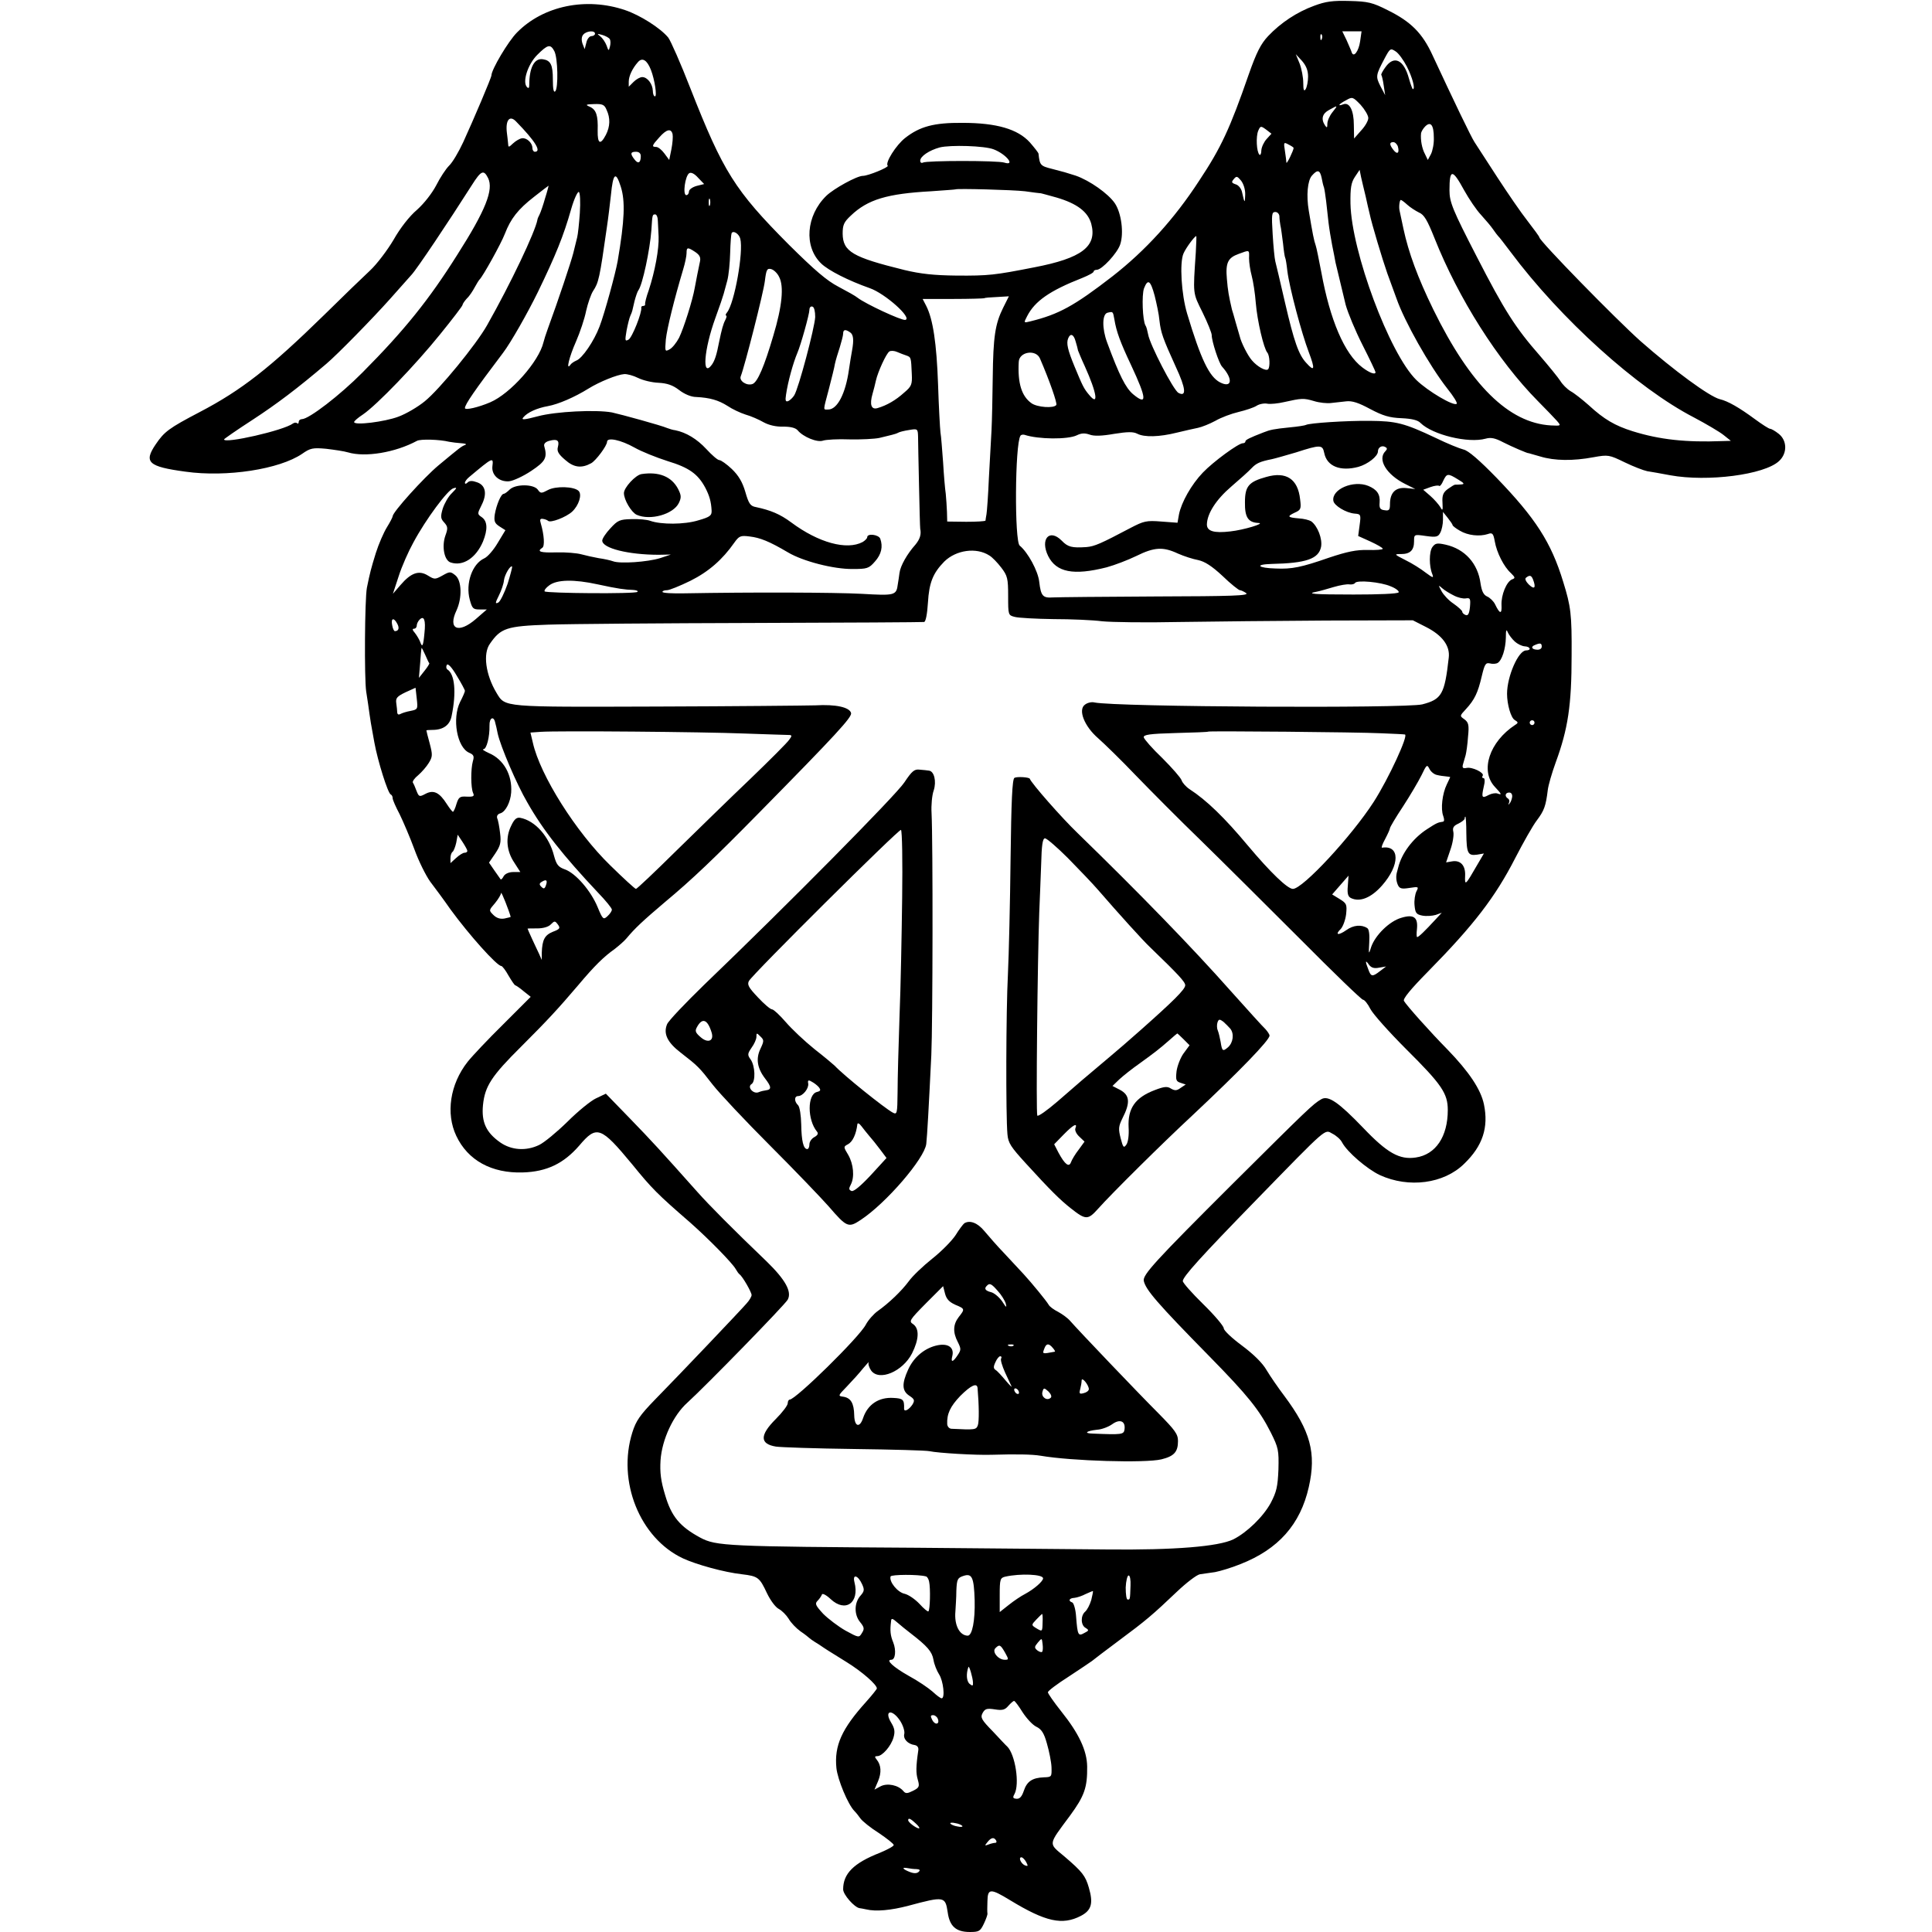 <?xml version="1.0" standalone="no"?>
<!DOCTYPE svg PUBLIC "-//W3C//DTD SVG 20010904//EN"
 "http://www.w3.org/TR/2001/REC-SVG-20010904/DTD/svg10.dtd">
<svg version="1.0" xmlns="http://www.w3.org/2000/svg"
 width="802pt" height="802pt" viewBox="0 0 802 802"
 preserveAspectRatio="xMidYMid meet">
<g transform="translate(0,802) scale(0.1,-0.1)"
fill="#000000" stroke="none">
<path d="M5455 7996 c-71 -26 -138 -70 -191 -126 -30 -32 -48 -67 -80 -158
-78 -225 -115 -305 -206 -442 -104 -160 -223 -290 -360 -397 -159 -123 -223
-158 -341 -187 -28 -7 -28 -7 -13 22 32 62 93 105 228 158 27 11 48 22 48 27
0 4 6 7 13 7 21 0 85 69 97 105 16 47 5 131 -22 171 -27 40 -105 95 -163 115
-44 14 -44 14 -98 28 -48 12 -51 15 -56 63 -1 5 -17 25 -36 47 -50 55 -138 81
-280 81 -118 1 -177 -15 -238 -63 -37 -29 -84 -103 -72 -115 6 -6 -81 -42
-103 -42 -25 0 -121 -53 -152 -83 -84 -82 -94 -211 -21 -281 30 -29 113 -71
201 -102 64 -22 179 -125 148 -132 -16 -3 -166 67 -198 92 -8 7 -44 27 -80 46
-48 25 -98 68 -205 174 -225 226 -273 303 -409 649 -40 103 -82 198 -92 211
-33 40 -117 93 -179 114 -162 55 -340 18 -449 -93 -36 -36 -106 -154 -106
-178 0 -9 -74 -183 -117 -277 -19 -41 -45 -85 -59 -98 -13 -13 -37 -49 -53
-81 -18 -34 -50 -75 -80 -102 -31 -26 -70 -76 -97 -124 -26 -44 -70 -102 -98
-128 -28 -26 -114 -109 -191 -185 -225 -220 -343 -312 -515 -402 -130 -68
-148 -82 -184 -135 -50 -74 -31 -92 124 -113 171 -24 390 10 484 74 34 24 45
26 100 21 33 -4 75 -10 91 -15 71 -21 195 -1 286 48 15 8 93 6 134 -4 11 -2
34 -5 50 -6 17 -1 24 -4 16 -7 -16 -6 -23 -12 -111 -85 -61 -51 -190 -194
-190 -211 0 -4 -11 -25 -24 -46 -13 -21 -34 -69 -46 -107 -20 -65 -24 -80 -37
-144 -9 -48 -11 -375 -3 -430 5 -30 11 -73 14 -95 3 -22 8 -52 11 -67 3 -16 7
-38 9 -50 14 -77 56 -211 68 -216 5 -2 8 -9 8 -16 0 -6 13 -36 29 -66 15 -31
43 -96 61 -145 18 -50 48 -110 66 -135 19 -25 57 -76 84 -115 79 -108 193
-235 211 -235 4 0 18 -18 30 -40 13 -22 25 -40 28 -40 3 -1 19 -11 35 -25 l29
-23 -114 -114 c-63 -62 -129 -132 -148 -156 -73 -93 -91 -214 -47 -307 48
-102 147 -156 276 -152 100 3 170 37 235 112 72 85 89 79 219 -78 82 -101 105
-124 241 -242 77 -68 175 -168 189 -193 5 -9 12 -19 16 -22 12 -8 50 -74 50
-86 0 -6 -9 -22 -21 -35 -25 -29 -277 -294 -381 -400 -61 -63 -78 -87 -93
-135 -64 -203 31 -439 210 -523 56 -26 172 -58 245 -66 67 -8 73 -13 104 -79
14 -29 35 -58 49 -65 13 -7 31 -25 41 -41 9 -16 31 -39 49 -52 18 -12 34 -25
37 -28 3 -3 12 -9 21 -15 9 -5 27 -17 40 -26 13 -9 56 -35 94 -59 63 -39 125
-93 125 -109 0 -3 -20 -28 -45 -56 -101 -112 -132 -181 -123 -274 5 -48 48
-152 75 -179 7 -7 18 -21 25 -31 8 -11 41 -38 76 -60 34 -23 62 -45 62 -50 0
-5 -26 -19 -57 -32 -110 -43 -153 -87 -153 -152 0 -22 47 -75 68 -78 4 0 16
-3 27 -5 41 -10 104 -4 176 15 149 40 153 39 163 -27 8 -58 34 -82 92 -82 38
0 43 3 58 34 9 19 16 38 15 43 -1 4 -1 27 0 51 1 53 12 54 94 4 148 -90 217
-105 294 -65 44 23 52 52 33 117 -14 49 -27 66 -102 130 -67 56 -68 45 23 168
61 83 73 118 72 205 -1 67 -35 138 -107 228 -31 39 -56 75 -56 80 0 6 39 35
86 65 46 30 90 60 97 65 7 6 57 44 112 85 112 83 139 106 241 203 39 37 82 70
95 72 13 2 41 6 63 9 21 4 68 18 105 33 158 62 249 165 284 320 32 141 7 233
-102 379 -25 33 -58 81 -73 106 -17 30 -54 66 -102 102 -42 31 -76 63 -76 72
0 9 -38 54 -85 100 -47 46 -85 89 -85 96 0 18 76 102 305 337 300 308 283 293
316 275 16 -8 34 -24 40 -36 21 -40 104 -111 157 -136 120 -55 266 -36 350 47
77 74 102 151 82 247 -13 62 -62 135 -151 227 -72 73 -170 183 -181 202 -5 9
29 50 100 122 190 193 279 309 362 471 33 64 73 135 90 157 30 40 37 59 45
125 2 19 17 71 33 115 51 139 66 237 66 445 1 170 -3 202 -35 305 -50 164
-115 264 -276 431 -72 74 -118 114 -138 118 -16 4 -68 25 -115 48 -131 62
-164 70 -274 71 -96 1 -251 -9 -265 -17 -3 -2 -33 -7 -66 -10 -69 -7 -82 -10
-110 -21 -57 -22 -75 -31 -75 -37 0 -5 -5 -8 -11 -8 -18 0 -122 -76 -166 -122
-47 -49 -89 -123 -99 -174 l-6 -34 -67 5 c-62 5 -73 2 -127 -26 -125 -66 -150
-77 -184 -80 -61 -4 -77 0 -103 27 -51 51 -90 6 -56 -64 34 -68 105 -82 243
-47 33 9 88 30 123 47 75 37 111 39 173 10 25 -11 62 -23 84 -27 27 -6 56 -24
101 -66 34 -33 67 -59 72 -59 5 0 17 -6 26 -12 14 -11 -58 -13 -375 -14 -216
-1 -408 -3 -426 -4 -43 -3 -51 5 -58 65 -5 45 -47 122 -81 150 -22 17 -20 420
3 456 2 4 10 6 17 4 57 -19 180 -20 217 -2 18 9 33 10 53 3 18 -7 51 -6 102 3
56 9 79 9 95 1 30 -16 93 -14 165 4 33 8 73 17 88 20 15 3 48 16 72 29 24 14
67 30 97 37 29 7 63 18 75 26 11 7 32 11 45 8 12 -2 44 1 69 7 72 16 80 17
124 4 22 -7 54 -10 70 -8 17 2 45 5 63 7 25 3 52 -6 100 -32 53 -28 80 -36
130 -38 43 -2 68 -8 79 -20 50 -49 198 -85 270 -65 21 6 39 3 73 -15 35 -18
105 -48 105 -45 0 0 22 -6 49 -14 59 -18 136 -19 221 -3 61 11 65 10 129 -21
37 -18 79 -34 94 -37 15 -2 58 -10 96 -17 154 -28 390 2 451 59 35 32 34 85
-1 113 -15 12 -31 21 -36 21 -5 0 -33 18 -63 40 -65 48 -112 75 -146 83 -43
11 -189 118 -329 241 -104 93 -420 416 -420 431 0 3 -22 33 -49 68 -27 34 -83
116 -126 182 -43 66 -85 131 -94 145 -15 23 -86 171 -174 360 -42 92 -90 140
-185 187 -65 33 -83 37 -160 39 -70 2 -99 -2 -147 -20z m-2985 -116 c0 -5 -7
-10 -15 -10 -8 0 -18 -12 -21 -27 l-7 -27 -9 23 c-5 15 -4 29 3 37 13 16 49
19 49 4z m3176 -32 c-6 -41 -27 -69 -35 -45 -2 7 -12 29 -21 50 l-18 37 40 0
40 0 -6 -42z m-3115 10 c4 -6 4 -20 1 -31 -5 -20 -6 -19 -14 4 -5 13 -16 30
-26 38 -15 12 -14 12 8 6 14 -4 28 -12 31 -17z m2956 0 c-3 -8 -6 -5 -6 6 -1
11 2 17 5 13 3 -3 4 -12 1 -19z m-3186 -50 c15 -28 17 -154 4 -167 -7 -7 -10
11 -10 49 0 61 -9 79 -41 84 -36 6 -57 -35 -57 -107 0 -12 -3 -15 -9 -9 -21
21 3 95 42 134 44 44 55 46 71 16z m3539 -64 c23 -45 36 -94 25 -94 -2 0 -9
19 -16 43 -21 79 -62 99 -98 48 -11 -15 -19 -30 -17 -32 2 -2 7 -22 10 -44 l6
-40 -20 38 c-20 40 -19 45 18 115 22 41 24 43 45 29 12 -7 33 -36 47 -63z
m-410 -42 c0 -20 -5 -44 -10 -52 -7 -11 -10 -4 -10 26 0 23 -7 59 -15 80 l-16
39 26 -28 c17 -20 25 -39 25 -65z m-2728 28 c16 -41 26 -110 17 -110 -5 0 -9
10 -9 23 -1 28 -22 57 -44 57 -9 0 -25 -9 -36 -20 l-20 -20 0 21 c0 23 15 55
38 81 18 21 38 9 54 -32z m2978 -200 c0 -11 -13 -34 -30 -52 l-29 -33 -1 56
c0 61 -18 96 -44 86 -26 -10 -19 1 12 17 26 15 28 14 60 -19 17 -19 32 -44 32
-55z m-3162 34 c16 -34 15 -69 -3 -104 -23 -44 -35 -37 -34 18 2 63 -6 87 -33
99 -19 8 -17 10 18 11 35 1 43 -2 52 -24z m3013 -10 c-12 -15 -21 -36 -21 -48
0 -17 -2 -18 -10 -6 -17 26 -11 49 18 64 36 20 37 20 13 -10z m-3389 -38 c81
-83 107 -126 78 -126 -5 0 -10 7 -10 16 0 21 -24 43 -43 40 -9 -1 -25 -10 -37
-21 -19 -18 -20 -18 -21 1 -1 10 -3 30 -5 44 -6 52 12 73 38 46z m3810 -68 c1
-24 -5 -54 -12 -68 l-13 -24 -12 25 c-12 22 -19 58 -16 86 1 6 8 19 17 28 23
23 36 6 36 -47z m-694 -5 c-11 -12 -21 -33 -22 -47 0 -14 -4 -22 -8 -18 -12
12 -15 75 -5 99 9 21 11 21 33 5 l22 -17 -20 -22z m-2466 20 c2 -10 0 -38 -5
-63 l-9 -44 -20 27 c-11 15 -26 27 -34 27 -20 0 -18 6 13 40 30 34 49 38 55
13z m2578 -57 c0 -10 -29 -70 -30 -61 0 6 -3 27 -6 48 -6 37 -5 38 15 27 12
-6 21 -12 21 -14z m433 5 c7 -27 -3 -34 -19 -13 -17 22 -17 32 0 32 7 0 16 -9
19 -19z m-1678 -11 c52 -20 92 -70 44 -55 -27 9 -324 9 -338 0 -6 -3 -11 0
-11 8 0 18 37 43 81 55 44 11 186 7 224 -8z m-1465 -28 c0 -28 -11 -34 -26
-14 -19 24 -17 32 6 32 13 0 20 -7 20 -18z m-634 -91 c24 -48 -10 -134 -128
-319 -117 -186 -220 -314 -393 -488 -93 -94 -223 -194 -252 -194 -7 0 -13 -5
-13 -12 0 -6 -3 -8 -7 -5 -3 4 -11 3 -17 -1 -38 -29 -286 -85 -286 -66 0 2 53
39 118 81 101 66 186 130 307 233 45 38 192 188 265 270 36 41 76 85 88 99 22
23 155 222 251 373 38 60 49 65 67 29z m865 -33 c-17 -5 -31 -15 -31 -23 0 -8
-5 -15 -11 -15 -16 0 -5 80 12 91 8 5 22 -2 37 -19 l25 -26 -32 -8z m2595 35
c3 -16 7 -34 10 -41 2 -7 6 -32 9 -57 3 -25 7 -65 10 -90 3 -25 10 -67 15 -93
5 -26 12 -58 14 -72 6 -26 17 -72 42 -175 9 -33 40 -108 70 -167 30 -59 54
-110 54 -113 0 -12 -25 -3 -55 20 -74 56 -134 197 -170 395 -10 52 -20 102
-23 110 -8 23 -13 49 -29 145 -11 64 -5 126 13 146 23 26 33 24 40 -8z m183
-78 c6 -27 13 -59 16 -70 9 -44 54 -193 74 -250 12 -33 29 -80 38 -104 33 -95
136 -278 211 -374 25 -31 43 -60 39 -63 -11 -12 -120 52 -168 99 -111 109
-269 533 -273 732 -1 65 3 87 18 110 l20 30 6 -30 c4 -17 12 -52 19 -80z m409
25 c20 -36 51 -82 70 -102 19 -21 42 -48 50 -60 9 -13 18 -25 21 -28 4 -3 26
-32 51 -65 209 -280 526 -566 762 -688 51 -27 107 -60 123 -73 l30 -24 -35 -1
c-151 -6 -261 6 -373 41 -73 23 -118 49 -182 108 -26 23 -60 50 -75 58 -15 9
-34 28 -43 43 -9 14 -48 62 -86 106 -100 114 -146 186 -261 410 -100 194 -113
226 -113 275 0 90 12 90 61 0z m-3501 15 c19 -60 16 -139 -13 -309 -9 -51 -54
-216 -75 -271 -23 -61 -72 -133 -97 -142 -9 -4 -20 -11 -24 -17 -20 -28 -5 33
23 96 17 39 36 96 42 127 7 31 20 69 29 83 23 35 27 51 57 263 6 39 13 99 17
135 9 92 20 101 41 35z m2592 -34 c-1 -37 -3 -35 -13 11 -3 15 -15 30 -27 33
-17 6 -18 9 -7 22 11 13 14 12 30 -7 10 -13 18 -37 17 -59z m-2906 -13 c-8
-29 -19 -60 -23 -68 -4 -8 -9 -18 -9 -22 -9 -50 -111 -265 -209 -438 -45 -80
-198 -267 -259 -316 -28 -23 -77 -52 -110 -64 -56 -21 -183 -37 -183 -22 0 4
16 18 36 31 59 40 220 208 320 332 52 64 94 119 94 123 0 4 8 16 18 27 11 10
25 32 33 47 8 15 17 29 20 32 13 12 89 148 105 190 24 62 54 101 121 153 32
25 59 46 60 46 1 1 -5 -23 -14 -51z m1992 28 c33 -5 61 -8 62 -8 2 1 32 -8 69
-18 85 -25 130 -59 144 -109 25 -94 -39 -143 -238 -181 -163 -32 -188 -35
-322 -34 -93 1 -148 7 -215 23 -215 53 -256 76 -257 151 0 36 5 48 34 75 70
67 151 91 333 101 55 4 101 7 102 8 5 4 238 -2 288 -8z m-1848 -90 c-3 -44 -8
-90 -11 -101 -3 -11 -10 -40 -16 -65 -10 -39 -62 -195 -106 -315 -8 -22 -16
-47 -18 -56 -19 -80 -137 -213 -221 -249 -49 -21 -105 -34 -105 -24 0 15 40
73 158 229 32 42 102 165 145 253 73 151 106 231 138 344 12 42 27 74 32 71 5
-3 7 -41 4 -87z m540 32 c-3 -7 -5 -2 -5 12 0 14 2 19 5 13 2 -7 2 -19 0 -25z
m2895 2 c12 -11 34 -25 48 -32 22 -9 35 -32 65 -107 99 -249 262 -507 429
-676 34 -34 69 -71 79 -82 18 -21 18 -21 -25 -19 -175 10 -334 167 -488 481
-65 133 -103 237 -124 335 -8 36 -15 70 -16 75 -4 16 0 45 5 45 3 0 15 -9 27
-20z m-531 -47 c0 -10 2 -27 4 -38 3 -11 7 -45 11 -75 3 -30 7 -57 9 -60 2 -3
6 -27 9 -55 9 -71 59 -258 89 -337 27 -71 24 -83 -10 -45 -32 34 -51 88 -89
252 -19 83 -37 159 -40 170 -3 11 -8 62 -11 113 -5 81 -4 92 11 92 9 0 16 -8
17 -17z m-2580 -23 c1 -16 2 -45 3 -62 2 -51 -15 -144 -41 -223 -10 -27 -16
-53 -15 -57 1 -5 -2 -8 -8 -8 -5 0 -9 -3 -8 -7 4 -19 -38 -125 -53 -133 -15
-8 -15 -4 -8 38 5 26 12 54 16 62 8 18 7 16 17 60 5 19 12 40 16 45 17 22 48
168 54 250 4 64 4 65 16 65 6 0 11 -13 11 -30z m342 -71 c14 -54 -24 -268 -55
-306 -6 -7 -7 -13 -4 -13 4 0 2 -8 -3 -18 -9 -17 -15 -39 -26 -92 -10 -53 -18
-77 -30 -94 -42 -57 -33 63 15 195 17 46 32 91 34 99 2 8 9 33 15 55 6 22 11
74 12 115 1 41 4 78 6 82 7 13 31 -3 36 -23z m1891 -56 c-12 -178 -13 -167 28
-250 21 -43 38 -85 38 -94 0 -26 30 -117 43 -131 47 -52 41 -91 -9 -65 -44 23
-79 95 -136 285 -24 80 -32 212 -15 250 10 23 46 72 53 72 1 0 0 -30 -2 -67z
m-2078 1 c19 -13 24 -23 19 -43 -7 -33 -14 -68 -21 -106 -9 -52 -46 -168 -65
-207 -11 -21 -28 -42 -39 -48 -20 -11 -20 -9 -16 41 5 46 35 167 72 291 8 26
14 56 14 67 0 25 4 26 36 5z m2299 -26 c0 -18 5 -51 11 -73 6 -22 14 -73 17
-113 6 -74 33 -189 48 -206 10 -12 12 -60 3 -69 -9 -9 -45 11 -67 37 -17 19
-45 74 -51 101 -2 6 -9 30 -16 55 -7 25 -14 50 -16 55 -13 56 -17 78 -21 127
-6 67 4 88 49 104 46 17 44 18 43 -18z m-1951 -77 c21 -39 13 -122 -24 -245
-37 -126 -65 -192 -86 -200 -24 -9 -57 13 -49 32 17 44 94 346 100 395 6 48 9
54 26 50 11 -3 26 -17 33 -32z m1559 -78 c8 -32 18 -78 20 -103 6 -52 14 -74
68 -193 42 -90 45 -126 11 -108 -21 11 -119 201 -126 243 -3 15 -7 32 -11 37
-12 20 -16 127 -6 154 16 41 27 33 44 -30z m-629 -51 c-33 -67 -41 -119 -43
-289 -1 -81 -3 -179 -5 -218 -2 -38 -7 -129 -11 -200 -3 -72 -8 -139 -10 -150
-2 -11 -4 -23 -4 -26 -1 -3 -37 -5 -80 -5 l-79 1 -1 40 c-1 22 -3 56 -5 75 -3
19 -8 78 -11 130 -4 52 -8 109 -11 125 -2 17 -7 107 -10 200 -6 170 -21 270
-49 325 l-15 29 126 0 c70 0 128 2 130 3 1 2 25 4 52 5 l50 3 -24 -48z m-780
-38 c-2 -44 -69 -297 -87 -325 -6 -10 -18 -21 -25 -24 -11 -4 -13 2 -9 27 8
55 30 133 47 173 14 32 50 161 50 179 0 10 6 16 13 13 7 -2 11 -20 11 -43z
m1242 -10 c8 -50 25 -96 69 -189 66 -141 68 -171 8 -121 -30 26 -56 76 -107
214 -22 59 -21 119 2 124 22 5 22 6 28 -28z m-1098 -53 c15 -9 17 -32 9 -76
-3 -16 -9 -52 -13 -80 -14 -99 -48 -165 -86 -165 -22 0 -22 -9 3 86 11 43 23
90 25 104 3 14 12 44 20 68 7 23 14 49 14 57 0 17 9 19 28 6z m937 -38 c5 -16
9 -32 10 -38 2 -5 14 -35 28 -65 51 -113 59 -169 18 -119 -22 26 -27 37 -61
119 -28 68 -34 95 -26 115 9 23 23 18 31 -12z m-702 -59 c19 -7 19 -7 22 -77
2 -43 -1 -51 -32 -77 -34 -31 -72 -53 -110 -64 -26 -8 -34 14 -21 59 5 17 11
41 14 55 8 36 43 113 56 121 6 4 21 3 32 -2 12 -5 29 -12 39 -15z m554 -12
c41 -95 72 -185 68 -193 -10 -15 -79 -10 -103 7 -41 29 -58 83 -53 172 2 42
71 53 88 14z m-1668 -81 c20 -10 58 -19 85 -20 36 -2 59 -10 85 -30 22 -17 50
-29 71 -29 57 -3 92 -13 130 -37 19 -13 53 -29 75 -36 22 -6 56 -21 75 -32 22
-12 52 -19 81 -18 31 0 51 -5 60 -15 23 -28 82 -52 106 -43 12 4 62 7 110 5
48 -1 104 2 123 6 19 5 43 10 53 13 9 2 21 6 26 9 5 3 25 8 45 11 35 6 36 5
37 -27 0 -18 2 -109 4 -203 2 -93 4 -174 5 -180 5 -23 -1 -43 -20 -66 -34 -38
-62 -87 -66 -117 -2 -15 -5 -36 -7 -47 -6 -47 -12 -48 -151 -40 -115 6 -457 7
-734 2 -50 -1 -92 1 -92 6 0 4 8 7 19 7 10 0 54 18 97 39 76 38 133 88 182
158 20 28 26 31 64 26 43 -5 81 -20 159 -66 62 -37 190 -70 269 -69 59 0 67 2
92 31 27 30 34 62 22 95 -7 17 -54 23 -54 6 0 -5 -9 -14 -19 -20 -66 -35 -183
-3 -296 81 -47 35 -86 51 -147 64 -23 4 -30 14 -44 63 -12 41 -28 68 -56 95
-21 20 -45 37 -52 37 -7 0 -31 21 -54 46 -39 42 -84 69 -129 78 -10 1 -25 6
-33 9 -25 11 -193 57 -230 65 -66 12 -233 4 -307 -16 -57 -15 -70 -16 -61 -5
17 21 57 39 102 47 44 8 111 37 169 73 45 28 119 58 148 60 12 1 38 -6 58 -16z
m-333 -286 c-5 -18 2 -30 30 -54 36 -32 68 -36 108 -14 20 11 66 73 66 89 0
20 57 8 114 -24 28 -16 90 -41 137 -56 89 -27 126 -53 157 -111 17 -33 24 -57
26 -94 1 -21 -6 -27 -55 -41 -58 -18 -155 -18 -200 -2 -13 5 -48 8 -78 7 -48
-1 -57 -5 -87 -38 -19 -20 -34 -43 -34 -51 0 -32 109 -59 235 -59 l50 1 -45
-15 c-52 -16 -166 -24 -195 -13 -11 4 -38 10 -60 13 -22 4 -54 11 -72 16 -18
5 -64 9 -103 8 -67 -2 -83 3 -59 19 11 6 8 53 -6 101 -5 16 -3 21 9 19 8 -1
18 -5 21 -8 10 -10 75 15 100 38 28 26 42 71 27 86 -19 19 -95 21 -127 4 -28
-15 -31 -15 -43 2 -18 23 -92 23 -116 0 -10 -10 -21 -18 -25 -18 -11 0 -30
-45 -37 -85 -4 -28 -1 -37 19 -50 l25 -16 -32 -53 c-17 -29 -42 -58 -56 -64
-50 -23 -78 -104 -60 -171 10 -37 14 -41 41 -41 l30 0 -46 -40 c-72 -62 -117
-42 -80 36 24 52 22 124 -5 146 -20 16 -23 16 -53 -1 -31 -17 -33 -17 -61 0
-37 23 -70 11 -113 -39 l-32 -37 24 73 c13 41 41 104 61 140 52 97 143 219
166 225 16 5 16 2 -6 -20 -15 -14 -31 -43 -38 -64 -10 -34 -9 -42 6 -58 15
-17 16 -24 5 -54 -16 -45 -5 -104 22 -112 51 -17 105 19 134 87 20 50 19 84
-5 101 -19 13 -19 14 -1 50 24 47 17 83 -19 95 -19 7 -31 7 -39 -1 -6 -6 -11
-7 -11 -1 0 5 8 16 18 24 98 82 101 84 96 44 -4 -36 28 -65 69 -62 18 2 59 21
92 43 60 40 68 55 54 104 -2 9 6 17 21 21 33 9 43 2 36 -25z m3181 -25 c11
-56 67 -78 142 -58 39 11 81 44 81 64 0 17 17 27 31 18 8 -4 8 -9 0 -17 -34
-34 4 -97 82 -136 l42 -21 -38 4 c-44 4 -67 -19 -67 -67 0 -24 -4 -28 -22 -25
-19 2 -23 9 -21 32 3 34 -11 54 -47 69 -62 25 -153 -14 -145 -62 3 -20 53 -50
88 -53 26 -2 27 -4 21 -48 l-6 -45 51 -23 c28 -13 51 -26 51 -30 0 -4 -28 -6
-62 -5 -48 1 -86 -7 -161 -32 -115 -40 -154 -48 -221 -45 -75 2 -89 17 -18 19
144 3 196 21 206 71 6 33 -14 86 -41 106 -8 5 -31 11 -51 12 -47 4 -51 8 -17
24 25 11 27 16 22 55 -9 85 -58 117 -141 93 -72 -20 -88 -38 -88 -105 -1 -62
13 -84 56 -86 31 -1 -61 -29 -117 -35 -68 -8 -97 1 -97 29 1 45 38 103 101
157 35 30 73 64 84 76 20 21 35 28 85 38 14 3 59 16 100 28 102 33 110 32 117
-2z m555 -110 c27 -16 29 -20 13 -21 -11 -1 -22 -1 -25 -1 -3 0 -16 -8 -30
-18 -19 -14 -24 -26 -22 -57 2 -33 0 -35 -9 -18 -7 11 -25 32 -41 46 l-30 26
30 11 c17 6 33 8 36 5 3 -3 11 6 17 21 15 31 19 32 61 6z m-22 -190 c0 -3 14
-14 30 -23 33 -20 82 -25 116 -14 19 7 23 3 29 -30 8 -47 38 -106 67 -132 18
-18 19 -21 5 -26 -23 -9 -46 -65 -44 -107 2 -39 -7 -38 -27 4 -6 12 -21 27
-33 32 -15 7 -22 22 -27 54 -11 83 -65 143 -145 161 -36 8 -43 6 -55 -10 -14
-20 -14 -80 0 -113 6 -17 2 -15 -28 7 -19 15 -57 39 -84 52 -47 24 -48 25 -18
25 38 0 54 16 54 53 0 29 0 29 49 22 43 -6 51 -4 60 14 6 11 11 35 11 53 l0
33 20 -25 c11 -14 20 -27 20 -30z m-1923 -126 c12 -7 34 -30 50 -51 25 -33 28
-44 28 -117 0 -79 0 -80 28 -87 15 -4 87 -8 160 -9 73 0 164 -4 202 -9 39 -4
183 -6 320 -3 138 2 412 5 610 6 l360 1 55 -28 c67 -34 100 -78 94 -127 -17
-152 -29 -173 -110 -194 -69 -17 -1270 -11 -1361 8 -11 3 -29 -1 -39 -9 -30
-21 -3 -90 55 -140 25 -22 96 -91 156 -154 61 -63 182 -185 270 -270 88 -86
273 -270 411 -408 138 -139 256 -253 262 -253 6 0 20 -17 31 -39 11 -21 78
-96 149 -167 147 -146 172 -183 172 -252 0 -110 -50 -185 -133 -197 -67 -10
-118 18 -218 123 -102 106 -145 136 -174 119 -35 -20 -58 -43 -369 -352 -320
-319 -373 -377 -368 -402 8 -37 55 -92 273 -314 159 -162 207 -222 254 -315
32 -64 34 -74 32 -154 -3 -72 -8 -93 -32 -139 -31 -57 -98 -122 -155 -151 -62
-30 -244 -45 -525 -42 -99 1 -452 4 -785 7 -794 5 -837 7 -903 42 -85 46 -120
88 -146 177 -18 59 -22 94 -19 144 6 87 53 187 111 239 78 71 405 406 417 428
18 33 -10 83 -87 158 -142 136 -240 235 -288 289 -154 173 -189 211 -280 305
l-100 103 -40 -19 c-22 -10 -76 -54 -120 -98 -44 -43 -96 -86 -117 -96 -54
-26 -115 -22 -162 11 -58 41 -78 84 -71 155 8 78 35 120 159 243 108 108 150
153 236 254 68 81 107 119 151 150 18 14 41 34 50 45 34 41 67 72 159 150 113
94 205 182 390 370 323 328 387 398 383 415 -6 24 -63 37 -148 32 -38 -1 -335
-4 -659 -5 -645 -2 -628 -4 -665 57 -45 75 -57 163 -27 204 45 65 69 73 242
79 88 3 472 6 854 7 382 1 700 3 706 4 7 1 13 33 16 80 5 84 21 123 68 171 49
48 133 60 187 25z m-2000 -118 c-13 -37 -30 -72 -38 -77 -14 -7 -14 -3 2 29
10 20 20 49 21 63 3 24 27 64 34 57 1 -2 -7 -34 -19 -72z m4257 18 c13 -34 6
-43 -17 -21 -14 14 -18 25 -12 29 15 12 22 10 29 -8z m-3882 -20 c83 -18 113
-22 147 -23 13 -1 21 -4 17 -8 -8 -9 -376 -6 -385 2 -3 4 5 15 19 25 31 24
102 26 202 4z m3291 -8 c21 -8 36 -20 33 -25 -4 -6 -83 -9 -187 -9 -167 0
-201 3 -152 12 11 2 42 11 69 19 27 8 57 13 66 11 10 -1 20 1 23 6 8 13 107 4
148 -14z m262 -38 c17 -9 39 -14 50 -12 18 3 20 -1 17 -36 -3 -28 -8 -37 -18
-33 -8 3 -14 9 -14 14 0 4 -16 19 -36 33 -20 13 -42 37 -50 52 -14 26 -14 27
3 12 10 -9 32 -22 48 -30z m-4273 -156 c-5 -55 -9 -62 -18 -36 -4 10 -14 27
-22 37 -10 11 -11 17 -4 17 7 0 12 6 12 13 0 7 5 18 12 25 18 18 26 -2 20 -56z
m-113 39 c10 -18 6 -31 -10 -31 -3 0 -9 11 -11 25 -6 29 7 33 21 6z m4639 -74
c11 -10 29 -19 41 -20 24 -1 29 -17 6 -17 -32 0 -79 -108 -79 -180 0 -44 16
-100 32 -109 15 -9 15 -12 2 -20 -107 -70 -147 -190 -85 -257 29 -31 31 -35
11 -28 -8 3 -24 0 -36 -6 -28 -15 -31 -12 -21 33 6 23 5 37 -1 37 -5 0 -7 4
-3 10 8 12 -45 38 -68 32 -14 -3 -18 1 -14 15 3 10 8 27 11 38 3 11 8 46 10
77 5 49 2 59 -15 72 -20 14 -20 14 6 42 36 39 50 68 66 137 12 50 16 57 34 53
11 -3 25 -2 32 2 18 11 33 58 34 105 0 32 2 37 8 22 5 -11 18 -28 29 -38z
m112 -21 c0 -9 -9 -14 -20 -13 -22 1 -27 13 -7 20 21 9 27 7 27 -7z m-4618
-69 c2 -1 -7 -16 -20 -32 l-23 -29 5 59 c2 33 5 62 6 65 0 3 7 -10 15 -28 8
-18 15 -34 17 -35z m148 -115 c0 -4 -9 -25 -20 -46 -34 -69 -13 -189 38 -211
19 -8 21 -15 15 -35 -9 -32 -9 -110 1 -132 6 -13 2 -16 -26 -15 -29 2 -34 -2
-43 -30 -5 -18 -12 -33 -15 -33 -3 1 -14 15 -25 32 -31 49 -55 60 -88 43 -26
-14 -28 -13 -38 12 -5 14 -12 30 -15 34 -3 5 7 19 22 31 15 13 35 36 44 51 16
26 16 34 4 80 -8 29 -14 53 -14 55 0 1 11 2 25 2 45 0 73 20 80 59 20 97 13
173 -18 192 -5 4 -6 12 -2 19 4 7 20 -9 41 -45 19 -31 34 -59 34 -63z m-225
-83 c-17 -3 -36 -9 -43 -13 -7 -4 -12 -2 -13 6 0 7 -2 25 -4 39 -3 21 3 28 38
45 l42 19 5 -45 c5 -44 4 -45 -25 -51z m351 -50 c2 -7 7 -27 10 -44 12 -54 79
-211 123 -286 65 -115 149 -221 293 -374 32 -33 58 -65 58 -71 0 -6 -8 -18
-18 -27 -17 -16 -20 -14 -41 37 -28 68 -91 141 -136 157 -28 10 -35 20 -45 56
-20 80 -78 146 -140 158 -15 3 -25 -5 -38 -33 -24 -48 -20 -104 13 -153 l25
-39 -29 0 c-18 0 -34 -7 -40 -17 -5 -10 -11 -16 -13 -13 -2 3 -13 19 -26 37
l-22 32 26 38 c21 32 25 45 20 84 -3 26 -8 54 -12 62 -3 10 2 18 14 21 21 7
41 46 44 86 5 73 -31 138 -93 164 -19 9 -29 15 -22 16 13 0 26 51 25 98 -1 33
18 42 24 11z m4314 1 c0 -5 -4 -10 -10 -10 -5 0 -10 5 -10 10 0 6 5 10 10 10
6 0 10 -4 10 -10z m-3280 -45 c91 -3 173 -6 183 -6 15 0 16 -3 3 -20 -7 -11
-80 -84 -161 -162 -82 -78 -220 -213 -308 -299 -88 -87 -163 -158 -167 -158
-4 0 -52 44 -107 98 -142 138 -291 374 -321 509 l-10 42 42 3 c72 5 674 0 846
-7z m2645 1 c50 -2 93 -4 97 -5 16 -2 -67 -182 -129 -279 -92 -143 -295 -362
-336 -362 -22 0 -93 68 -187 180 -96 115 -171 188 -242 234 -15 10 -30 27 -33
37 -4 11 -40 52 -80 92 -41 39 -75 78 -77 86 -2 11 23 15 131 18 74 2 136 4
137 6 4 3 619 -2 719 -7z m230 -173 c11 -3 28 -5 38 -6 9 -1 17 -2 17 -3 0 0
-6 -14 -14 -30 -19 -39 -26 -102 -15 -131 5 -14 5 -23 -1 -24 -21 -3 -26 -5
-66 -31 -59 -38 -106 -101 -120 -160 -1 -5 -3 -11 -4 -15 -6 -19 -5 -39 3 -57
7 -15 16 -17 48 -12 38 6 39 5 29 -14 -6 -12 -10 -38 -8 -58 3 -32 7 -38 33
-43 17 -3 41 -1 55 3 l25 9 -25 -27 c-46 -50 -71 -74 -77 -74 -3 0 -3 15 -1
33 5 49 -13 63 -65 47 -49 -14 -108 -72 -125 -121 -10 -33 -11 -32 -8 19 2 31
-1 55 -8 59 -24 16 -58 13 -87 -8 -34 -24 -49 -20 -23 5 9 10 19 37 22 61 4
41 2 45 -27 63 l-31 19 34 39 34 39 -3 -43 c-3 -32 1 -44 13 -50 37 -18 84 1
129 52 75 85 75 169 0 157 -4 0 2 16 13 36 11 21 20 41 20 45 0 4 24 45 54 90
30 46 64 104 77 130 21 44 23 46 33 26 6 -12 20 -23 31 -25z m312 -93 c-2 -11
-7 -23 -12 -27 -4 -5 -5 -3 -1 4 3 6 2 14 -4 18 -15 9 -12 25 5 25 9 0 14 -8
12 -20z m-190 -149 c1 -83 6 -94 44 -89 l29 5 -27 -46 c-50 -87 -53 -90 -51
-46 2 43 -20 66 -56 59 l-23 -4 18 53 c10 28 15 62 12 74 -4 17 1 25 21 34 14
7 26 16 26 21 0 4 1 8 3 8 2 0 4 -31 4 -69z m-4147 -73 c0 -5 -5 -8 -12 -8 -6
0 -22 -10 -35 -22 l-23 -21 0 21 c0 11 4 23 9 26 4 3 11 20 15 38 l6 33 20
-30 c11 -17 20 -33 20 -37z m326 -144 c-5 -14 -9 -15 -19 -5 -9 9 -9 14 3 21
18 11 24 6 16 -16z m-146 -130 c0 -1 -12 -4 -26 -7 -18 -3 -33 2 -46 15 -19
19 -19 19 7 49 14 17 25 36 25 42 1 9 34 -76 40 -99z m175 -62 c-34 -14 -44
-33 -46 -87 l0 -30 -11 25 c-7 14 -20 43 -30 64 -10 22 -18 40 -18 41 0 1 18
1 40 1 24 0 47 6 57 17 15 15 17 15 29 -1 11 -15 8 -19 -21 -30z m3430 -149
l29 5 -25 -19 c-32 -25 -38 -24 -49 7 -14 35 -12 41 3 19 10 -13 22 -16 42
-12z m-1881 -2527 c5 -1 11 -11 13 -22 6 -27 4 -117 -3 -123 -2 -3 -19 11 -37
31 -18 19 -45 38 -62 42 -29 6 -65 50 -58 72 3 8 115 9 147 0z m202 -99 c2
-85 -10 -147 -29 -147 -34 1 -56 44 -51 100 1 19 4 58 4 87 2 47 5 53 29 61
36 12 44 -5 47 -101z m284 91 c0 -12 -36 -44 -75 -65 -16 -8 -47 -29 -67 -45
l-38 -30 0 71 c0 65 2 71 23 76 63 14 157 10 157 -7z m-751 -25 c10 -22 9 -29
-7 -47 -26 -29 -27 -78 -2 -109 18 -22 19 -29 8 -46 -12 -20 -13 -20 -68 10
-30 17 -72 49 -93 70 -32 35 -35 42 -23 54 8 8 16 20 18 26 2 6 18 -2 36 -19
62 -58 121 -15 99 70 -9 36 15 29 32 -9z m1114 -5 c-2 -60 -2 -58 -12 -58 -5
0 -8 22 -8 50 1 27 7 50 12 50 6 0 9 -19 8 -42z m-163 -60 c-6 -20 -17 -41
-25 -48 -20 -17 -19 -57 2 -68 14 -9 14 -11 -6 -21 -25 -14 -28 -10 -34 69 -2
30 -10 56 -16 58 -18 6 -13 18 9 19 11 1 32 8 47 16 16 7 29 13 30 12 1 -1 -2
-17 -7 -37z m-202 -93 c-1 -40 -1 -39 -28 -23 -19 12 -19 13 2 35 12 13 23 23
24 23 2 0 3 -16 2 -35z m-601 -2 c11 -10 35 -29 53 -43 70 -54 89 -76 95 -110
3 -19 14 -46 23 -60 18 -27 26 -100 11 -100 -5 0 -22 13 -38 28 -17 15 -61 45
-100 66 -62 35 -96 66 -71 66 17 0 21 39 8 72 -12 29 -14 49 -9 88 1 14 5 13
28 -7z m599 -120 c-3 -3 -12 0 -20 6 -13 11 -12 15 2 32 17 20 17 20 20 -6 2
-15 1 -29 -2 -32z m-154 -3 c16 -29 16 -30 -1 -30 -27 0 -54 33 -39 48 17 17
21 15 40 -18z m-133 -124 c1 -15 -2 -16 -14 -6 -13 11 -15 42 -5 70 3 8 18
-43 19 -64z m206 -124 c17 -26 42 -53 57 -60 21 -10 32 -26 44 -70 9 -31 18
-75 19 -98 1 -40 1 -41 -32 -42 -48 -2 -70 -17 -83 -56 -8 -24 -17 -34 -30
-33 -15 1 -17 5 -9 19 23 42 3 166 -30 198 -4 3 -30 31 -59 62 -48 49 -53 58
-43 77 10 18 18 20 51 15 31 -5 42 -2 56 15 10 11 21 21 24 20 3 0 19 -21 35
-47z m-508 -36 c12 -19 19 -42 17 -53 -6 -21 14 -43 43 -47 11 -2 17 -10 15
-22 -10 -68 -10 -95 -2 -122 8 -28 6 -33 -20 -46 -24 -12 -31 -12 -40 -1 -21
25 -66 34 -94 20 l-26 -14 15 35 c15 36 13 67 -6 90 -9 11 -8 14 3 14 21 0 57
42 67 77 7 24 5 38 -9 61 -32 52 3 60 37 8z m156 9 c9 -23 -11 -28 -23 -5 -8
16 -8 20 4 20 7 0 16 -7 19 -15z m-91 -435 c12 -11 18 -20 12 -20 -11 1 -44
25 -44 34 0 11 10 7 32 -14z m193 -10 c2 -4 -7 -5 -20 -2 -14 2 -27 8 -30 12
-2 4 7 5 20 2 14 -2 27 -8 30 -12z m140 -60 c3 -5 2 -10 -4 -10 -5 0 -18 -3
-28 -7 -16 -6 -16 -5 -4 10 15 19 27 22 36 7z m125 -90 c8 -16 8 -18 -4 -14
-17 6 -30 34 -16 34 5 0 14 -9 20 -20z m-455 -29 c13 -1 16 -4 9 -11 -7 -7
-19 -8 -37 -1 -31 12 -36 21 -9 16 9 -2 26 -4 37 -4z"/>
<path d="M2663 6052 c-25 -4 -73 -56 -73 -79 0 -28 31 -80 53 -90 56 -25 152
2 175 49 11 23 10 32 -3 58 -27 52 -80 73 -152 62z"/>
<path d="M3754 4772 c-34 -52 -485 -508 -831 -840 -78 -76 -148 -149 -154
-164 -16 -39 1 -75 57 -118 71 -55 77 -61 132 -132 28 -36 136 -151 240 -255
103 -103 212 -217 242 -251 75 -87 82 -90 133 -56 106 70 264 254 272 315 4
36 10 143 21 369 6 131 7 885 1 1005 -2 32 2 75 9 94 12 37 2 80 -20 82 -6 1
-23 3 -38 4 -22 3 -32 -5 -64 -53z m-9 -479 c-2 -153 -6 -375 -11 -493 -4
-118 -8 -258 -8 -312 -1 -93 -2 -96 -21 -86 -33 18 -203 154 -240 194 -5 5
-43 37 -84 69 -41 33 -94 83 -119 112 -25 29 -51 53 -57 53 -7 0 -33 22 -59
50 -39 41 -45 53 -37 68 16 29 623 632 631 627 5 -3 7 -130 5 -282z m-791
-559 c11 -35 -15 -46 -45 -20 -22 19 -25 26 -16 42 22 41 44 33 61 -22z m203
-67 c-20 -41 -14 -81 19 -124 27 -35 27 -46 4 -49 -8 -1 -22 -4 -31 -8 -22 -9
-49 22 -29 34 17 11 15 75 -4 102 -14 19 -13 24 4 49 11 15 20 35 20 45 0 17
1 17 16 2 16 -15 16 -19 1 -51z m242 -160 c9 -12 8 -16 -8 -20 -40 -10 -40
-115 0 -164 7 -8 4 -15 -10 -23 -12 -6 -21 -20 -21 -30 0 -11 -4 -20 -9 -20
-16 0 -24 34 -25 102 -1 39 -6 72 -13 80 -17 16 -16 38 0 38 20 0 45 32 42 52
-3 14 1 16 14 8 10 -5 23 -15 30 -23z m209 -202 c10 -11 30 -36 45 -56 l27
-36 -65 -71 c-42 -45 -71 -69 -80 -66 -12 5 -12 10 -3 27 16 31 11 85 -11 123
-20 33 -20 34 -1 44 19 10 34 41 39 83 1 7 8 4 17 -8 8 -11 23 -29 32 -40z"/>
<path d="M4211 4791 c-9 -6 -13 -96 -16 -337 -2 -181 -7 -396 -11 -479 -8
-153 -9 -585 -2 -663 3 -37 14 -53 77 -122 103 -113 142 -151 185 -185 63 -50
72 -50 114 -3 58 65 267 272 393 389 195 183 319 311 319 330 0 5 -8 17 -17
27 -10 9 -74 80 -143 157 -162 183 -384 411 -635 655 -67 64 -194 209 -200
227 -2 7 -54 10 -64 4z m222 -333 c45 -46 102 -105 126 -133 84 -97 186 -210
216 -238 117 -113 145 -143 145 -157 0 -17 -50 -66 -184 -185 -74 -65 -75 -66
-127 -110 -91 -76 -148 -125 -220 -188 -43 -37 -80 -63 -83 -58 -6 9 1 649 8
841 2 52 6 143 8 202 2 80 6 108 16 108 7 0 50 -37 95 -82z m674 -708 c17 -21
12 -58 -9 -77 -22 -19 -25 -17 -31 22 -3 17 -8 38 -12 48 -4 9 -4 24 -1 33 5
14 9 14 24 3 9 -8 22 -21 29 -29z m-194 -44 l25 -25 -25 -34 c-13 -18 -26 -52
-29 -74 -4 -36 -2 -42 17 -48 l21 -7 -21 -14 c-16 -12 -24 -12 -40 -3 -15 10
-28 9 -67 -6 -82 -31 -113 -76 -109 -155 2 -32 -2 -61 -9 -71 -11 -16 -14 -13
-24 26 -10 39 -9 49 7 82 34 66 31 97 -10 119 l-31 16 28 27 c16 15 54 45 84
66 65 47 83 61 124 97 17 15 32 28 33 28 1 0 13 -11 26 -24z m-449 -370 c-3
-8 4 -23 16 -34 l22 -21 -24 -33 c-14 -18 -28 -41 -32 -52 -8 -23 -25 -11 -52
39 l-18 35 39 40 c40 41 59 51 49 26z"/>
<path d="M4003 2942 c-5 -4 -22 -26 -36 -49 -15 -23 -58 -67 -96 -97 -39 -31
-83 -73 -98 -94 -31 -42 -84 -92 -129 -124 -17 -12 -40 -38 -50 -57 -27 -52
-291 -311 -316 -311 -4 0 -8 -7 -8 -15 0 -9 -22 -38 -50 -66 -67 -67 -66 -103
1 -114 19 -3 165 -8 325 -10 159 -2 299 -6 312 -9 37 -8 193 -17 257 -15 102
3 169 2 205 -4 128 -22 434 -31 501 -15 53 13 69 31 69 76 0 29 -12 45 -82
116 -84 84 -332 344 -365 382 -10 12 -32 28 -50 38 -18 9 -36 22 -40 30 -10
17 -70 90 -103 126 -14 15 -50 54 -80 86 -31 32 -68 75 -84 94 -28 34 -60 46
-83 32z m139 -281 c14 -15 29 -39 33 -52 5 -19 2 -18 -15 9 -12 17 -33 35 -46
38 -24 6 -30 15 -17 27 11 12 19 8 45 -22z m-177 -57 c41 -17 41 -18 15 -51
-24 -31 -25 -64 -4 -104 14 -28 14 -33 -1 -55 -19 -29 -29 -31 -22 -4 9 35
-15 54 -59 46 -53 -10 -100 -48 -124 -101 -27 -59 -26 -89 5 -109 21 -14 23
-19 13 -36 -15 -23 -36 -33 -35 -17 1 37 -4 42 -44 44 -61 4 -107 -27 -126
-83 -14 -43 -36 -37 -37 11 -1 50 -14 72 -45 77 -23 3 -23 4 15 43 22 23 52
56 67 75 16 19 26 30 23 24 -3 -6 2 -21 10 -33 33 -46 131 -5 170 71 29 58 31
102 5 121 -19 12 -16 17 52 86 l72 72 8 -31 c6 -23 18 -35 42 -46z m242 -170
c-3 -3 -12 -4 -19 -1 -8 3 -5 6 6 6 11 1 17 -2 13 -5z m163 -9 c7 -8 11 -15 9
-16 -54 -10 -53 -11 -43 15 8 20 18 20 34 1z m-214 -44 c-4 -5 4 -31 16 -58
12 -26 24 -52 27 -58 2 -5 -9 6 -25 25 -16 19 -34 39 -41 43 -9 6 -10 13 -1
32 6 14 15 25 20 25 5 0 7 -4 4 -9z m364 -127 c0 -7 -9 -14 -21 -17 -18 -5
-20 -2 -15 16 3 12 6 28 6 36 0 18 29 -17 30 -35z m-462 4 c6 -69 7 -140 1
-155 -7 -18 -11 -19 -110 -14 -9 1 -16 9 -17 19 -2 43 13 74 54 117 45 45 70
56 72 33z m172 -19 c0 -6 -4 -7 -10 -4 -5 3 -10 11 -10 16 0 6 5 7 10 4 6 -3
10 -11 10 -16z m132 -21 c-15 -15 -40 2 -35 23 5 19 7 19 25 3 10 -10 15 -21
10 -26z m306 -132 c-3 -21 -11 -22 -132 -17 -39 1 -27 11 18 16 19 1 48 12 63
23 32 23 56 13 51 -22z"/>
</g>
</svg>
